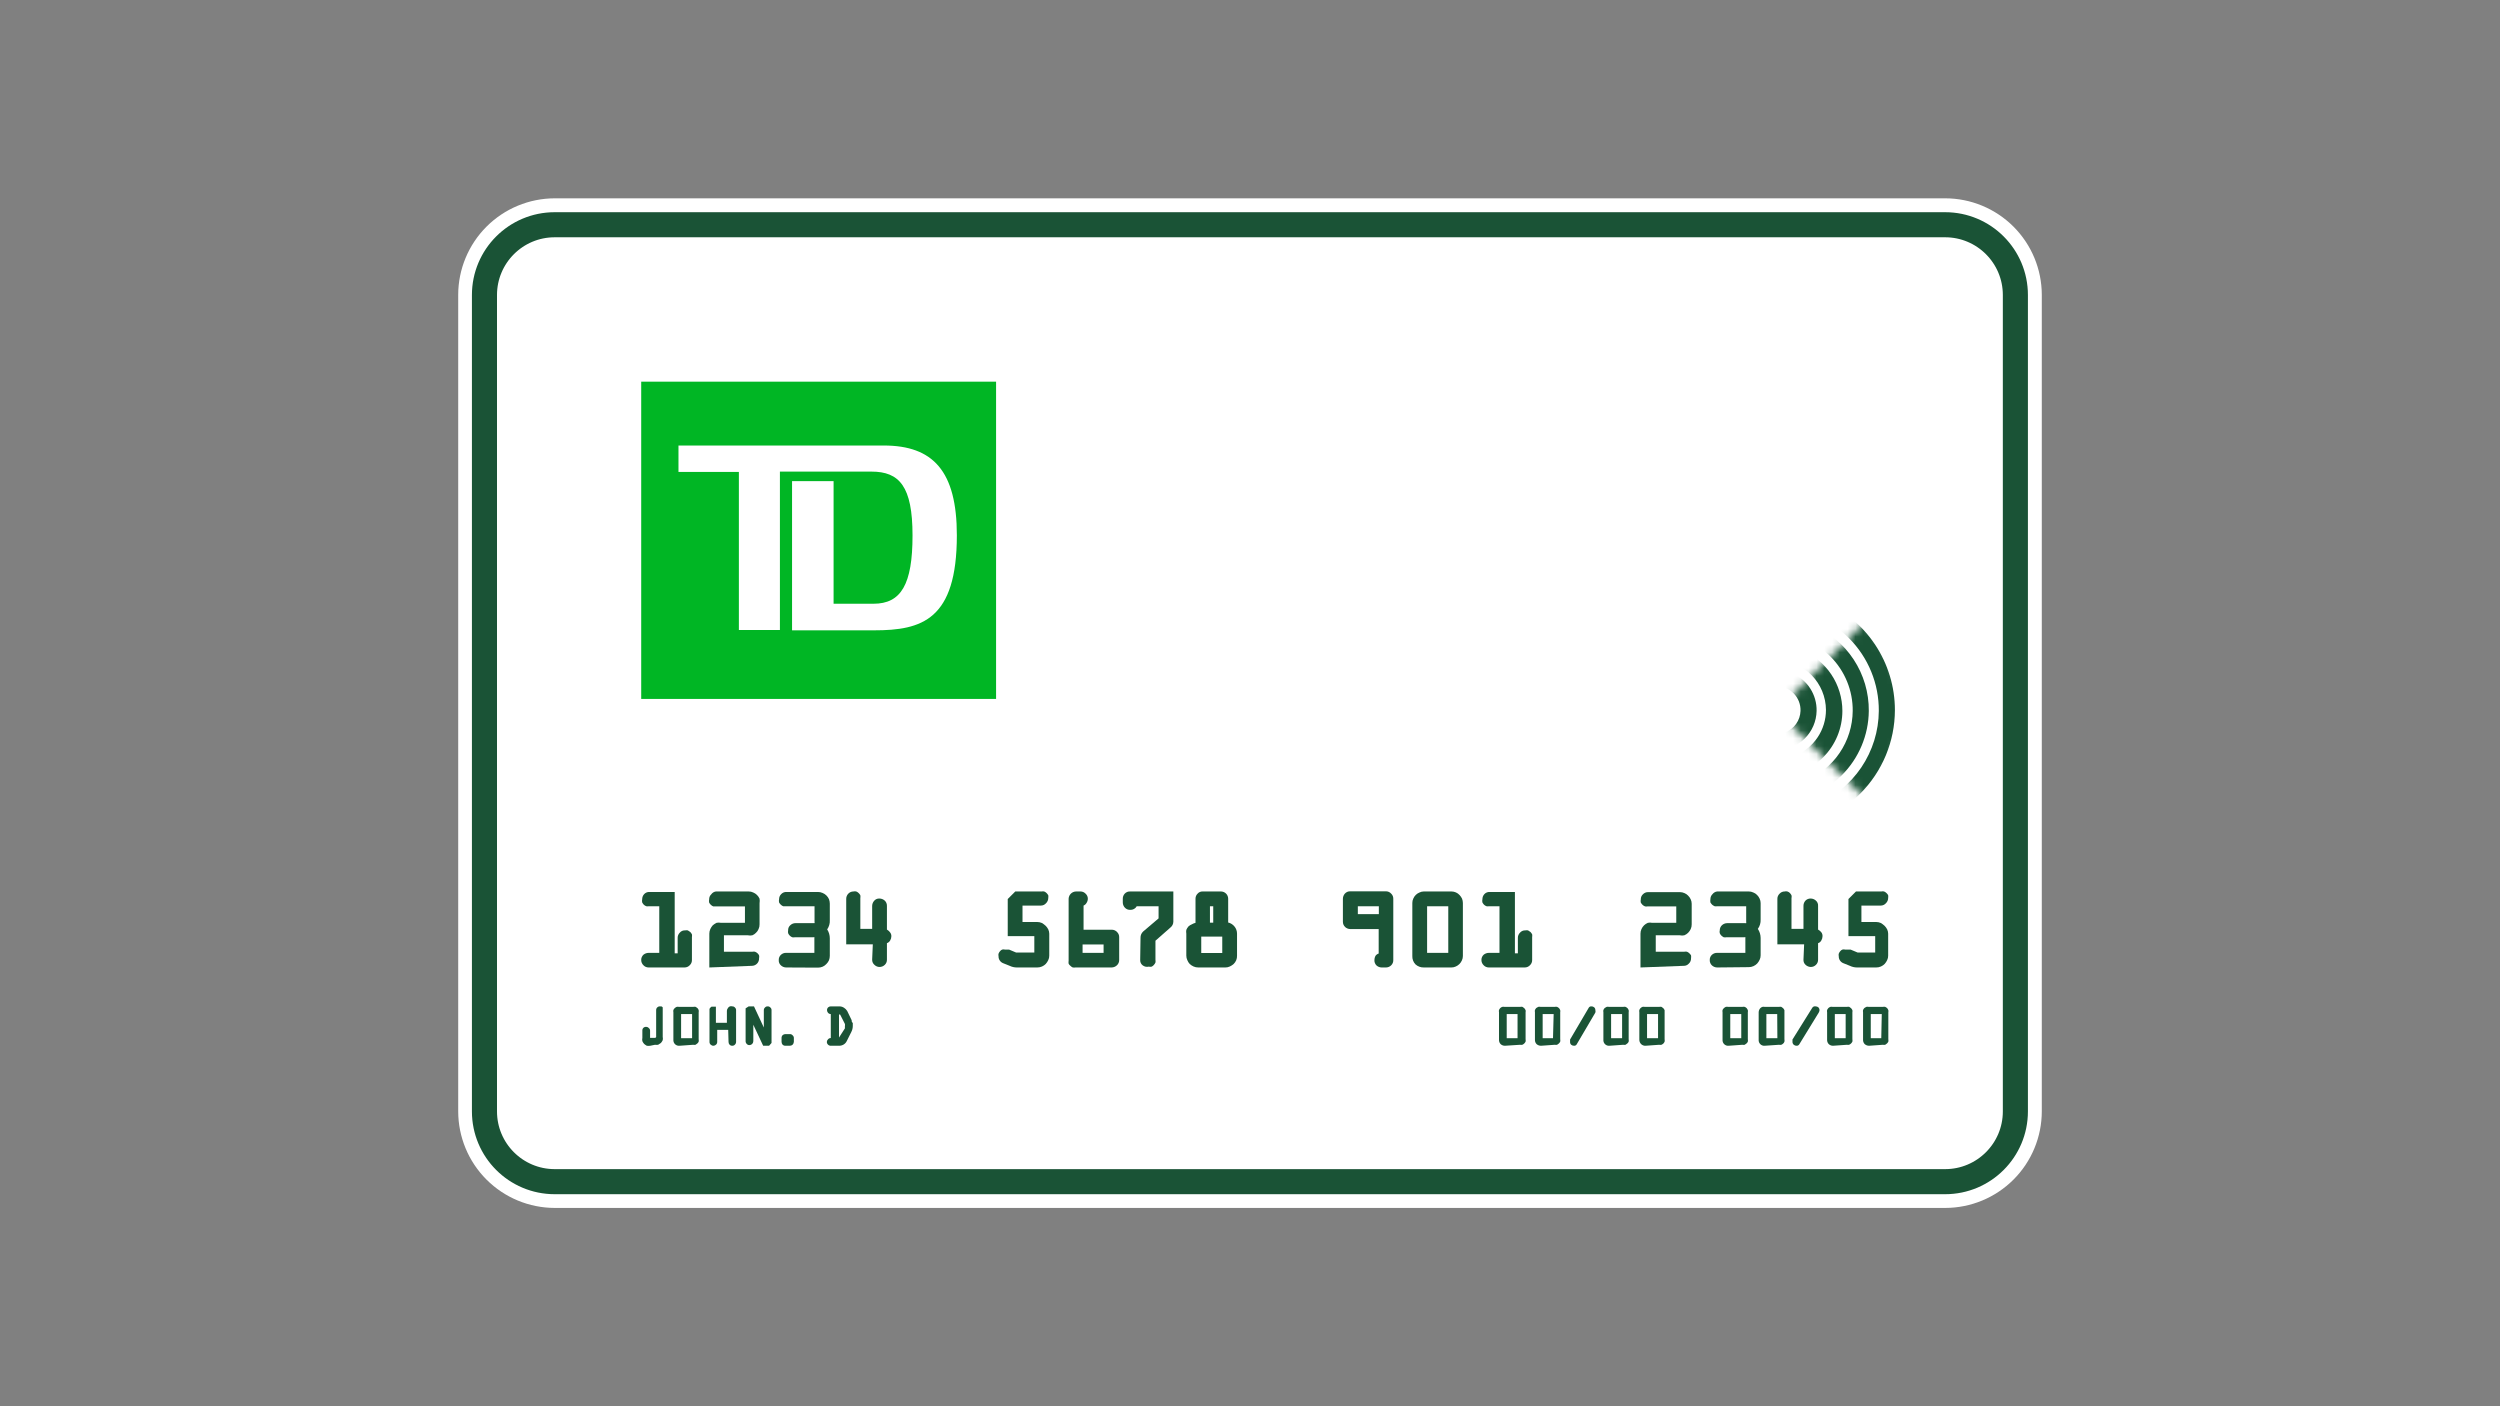 <svg width="320" height="180" viewBox="0 0 320 180" fill="none" xmlns="http://www.w3.org/2000/svg">
<rect x="0" y="0" width="320" height="180" fill="#808080" stroke="none"/>
<g clip-path="url(#clip0_1709_16940)">
<path d="M261.35 37.739V142.24C261.35 145.519 260.049 148.663 257.733 150.983C255.417 153.303 252.275 154.609 248.997 154.615H71.003C67.725 154.609 64.583 153.303 62.267 150.983C59.95 148.663 58.65 145.519 58.65 142.24V37.739C58.655 34.464 59.959 31.325 62.274 29.009C64.59 26.694 67.729 25.391 71.003 25.385H248.997C252.271 25.391 255.41 26.694 257.726 29.009C260.041 31.325 261.345 34.464 261.35 37.739Z" fill="white"/>
<path d="M82.075 48.853V89.464H127.498V48.853H82.075ZM111.888 80.682H101.383V61.585H106.699V77.279H111.804C115.334 77.279 116.804 74.821 116.804 68.539C116.804 62.257 115.124 60.366 111.552 60.366H99.829V80.64H94.576V60.408H86.845V57.026H113.128C119.43 57.026 122.477 60.303 122.477 68.518C122.477 79.359 117.981 80.682 111.888 80.682Z" fill="#00B624"/>
<path d="M248.976 28.767H71.003C66.037 28.767 62.011 32.793 62.011 37.76V142.261C62.011 147.228 66.037 151.253 71.003 151.253H248.976C253.942 151.253 257.968 147.228 257.968 142.261V37.76C257.968 32.793 253.942 28.767 248.976 28.767Z" stroke="#1A5336" stroke-width="3.21" stroke-miterlimit="10" stroke-linecap="square"/>
<path d="M83.021 123.836C82.894 123.837 82.769 123.811 82.653 123.76C82.538 123.71 82.434 123.635 82.349 123.542C82.26 123.454 82.19 123.349 82.143 123.234C82.096 123.118 82.073 122.994 82.075 122.87C82.073 122.743 82.098 122.617 82.149 122.501C82.2 122.385 82.275 122.282 82.37 122.197C82.555 122.05 82.784 121.969 83.021 121.966H84.386V115.999H83.042C82.938 116.019 82.831 116.019 82.727 115.999C82.611 115.957 82.504 115.893 82.412 115.81C82.33 115.721 82.259 115.622 82.201 115.516C82.168 115.378 82.168 115.234 82.201 115.096C82.199 114.855 82.289 114.622 82.454 114.445C82.539 114.353 82.643 114.281 82.76 114.234C82.876 114.187 83.001 114.165 83.126 114.172H86.361V122.029H86.74V120.033C86.739 119.912 86.763 119.792 86.81 119.68C86.857 119.568 86.926 119.467 87.013 119.382C87.094 119.284 87.197 119.206 87.314 119.155C87.431 119.104 87.558 119.081 87.685 119.088C87.803 119.068 87.924 119.068 88.042 119.088L88.357 119.298C88.439 119.387 88.509 119.486 88.567 119.592C88.587 119.71 88.587 119.831 88.567 119.949V122.891C88.569 123.012 88.546 123.133 88.499 123.245C88.452 123.357 88.382 123.458 88.294 123.542C88.209 123.635 88.105 123.71 87.989 123.76C87.873 123.811 87.748 123.837 87.622 123.836H83.021Z" fill="#1A5336"/>
<path d="M90.794 123.836V119.508C90.794 119.305 90.837 119.104 90.921 118.92C91.001 118.744 91.107 118.581 91.236 118.437C91.383 118.312 91.546 118.207 91.719 118.121C91.906 118.082 92.099 118.082 92.286 118.121H95.353V116.02H91.635H91.299C91.189 115.978 91.089 115.913 91.004 115.831C90.91 115.748 90.832 115.649 90.773 115.537C90.74 115.399 90.74 115.255 90.773 115.117C90.769 114.995 90.791 114.874 90.838 114.761C90.885 114.649 90.957 114.548 91.047 114.466C91.115 114.369 91.202 114.287 91.303 114.226C91.405 114.164 91.517 114.124 91.635 114.109H95.837C96.033 114.106 96.227 114.149 96.404 114.235C96.584 114.307 96.749 114.414 96.887 114.55C97.029 114.688 97.144 114.852 97.223 115.033C97.255 115.221 97.255 115.413 97.223 115.6V118.31C97.229 118.521 97.186 118.729 97.097 118.92C97.023 119.104 96.908 119.269 96.761 119.403C96.63 119.538 96.473 119.646 96.299 119.718C96.112 119.758 95.919 119.758 95.732 119.718H92.664V121.819H96.32C96.424 121.799 96.531 121.799 96.635 121.819C96.751 121.861 96.858 121.926 96.95 122.008C97.038 122.084 97.109 122.177 97.16 122.281C97.19 122.406 97.19 122.535 97.16 122.659C97.166 122.784 97.146 122.909 97.102 123.026C97.058 123.143 96.991 123.25 96.905 123.34C96.819 123.431 96.715 123.503 96.6 123.552C96.485 123.601 96.361 123.626 96.236 123.626L90.794 123.836Z" fill="#1A5336"/>
<path d="M100.627 123.836C100.386 123.834 100.155 123.744 99.975 123.584C99.875 123.5 99.795 123.394 99.744 123.273C99.693 123.152 99.671 123.021 99.681 122.891C99.675 122.765 99.697 122.64 99.744 122.524C99.791 122.408 99.863 122.304 99.954 122.218C100.044 122.133 100.15 122.068 100.265 122.024C100.381 121.981 100.504 121.961 100.627 121.966H104.24V120.096C104.255 120.055 104.255 120.011 104.24 119.97C104.221 119.961 104.199 119.956 104.177 119.956C104.156 119.956 104.134 119.961 104.114 119.97H101.761C101.643 119.992 101.522 119.992 101.404 119.97C101.286 119.922 101.179 119.85 101.089 119.76C100.999 119.67 100.927 119.563 100.879 119.445C100.857 119.327 100.857 119.206 100.879 119.088C100.872 118.961 100.895 118.834 100.946 118.717C100.998 118.6 101.075 118.497 101.173 118.416C101.35 118.251 101.583 118.161 101.824 118.163H104.135H104.261C104.279 118.116 104.279 118.064 104.261 118.016V115.999H100.585H100.249C100.139 115.957 100.039 115.892 99.954 115.81C99.86 115.727 99.782 115.628 99.723 115.516C99.689 115.378 99.689 115.234 99.723 115.096C99.722 114.974 99.745 114.854 99.792 114.742C99.839 114.63 99.909 114.529 99.996 114.445C100.082 114.353 100.186 114.281 100.302 114.234C100.419 114.187 100.544 114.165 100.669 114.172H104.703C104.906 114.171 105.106 114.214 105.291 114.298C105.471 114.37 105.635 114.477 105.774 114.613C105.916 114.751 106.03 114.915 106.11 115.096C106.177 115.278 106.213 115.47 106.215 115.663V117.764C106.242 118.19 106.123 118.612 105.879 118.962C106.101 119.306 106.218 119.708 106.215 120.117V122.344C106.215 122.538 106.179 122.73 106.11 122.912C106.03 123.093 105.916 123.257 105.774 123.395C105.644 123.536 105.487 123.651 105.312 123.731C105.12 123.815 104.912 123.858 104.703 123.857L100.627 123.836Z" fill="#1A5336"/>
<path d="M111.72 120.874H108.316V115.054C108.314 114.813 108.404 114.58 108.569 114.403C108.654 114.309 108.758 114.235 108.874 114.184C108.989 114.134 109.114 114.108 109.241 114.108C109.358 114.079 109.481 114.079 109.598 114.108C109.708 114.151 109.808 114.216 109.892 114.298C109.987 114.381 110.065 114.48 110.123 114.592C110.143 114.717 110.143 114.845 110.123 114.97V118.899H111.636V115.957C111.64 115.717 111.729 115.486 111.888 115.306C111.97 115.208 112.073 115.131 112.189 115.079C112.306 115.028 112.433 115.005 112.56 115.012C112.807 115.012 113.046 115.102 113.233 115.264C113.33 115.351 113.407 115.458 113.457 115.578C113.508 115.698 113.532 115.827 113.527 115.957V118.983C113.683 119.073 113.819 119.195 113.926 119.34C114.041 119.482 114.101 119.661 114.094 119.844C114.092 120.029 114.041 120.21 113.947 120.369C113.855 120.536 113.706 120.663 113.527 120.726V122.827C113.532 122.952 113.51 123.077 113.463 123.193C113.415 123.309 113.344 123.413 113.254 123.5C113.074 123.675 112.832 123.773 112.581 123.773C112.347 123.772 112.122 123.682 111.951 123.521C111.848 123.438 111.765 123.332 111.71 123.212C111.656 123.091 111.63 122.96 111.636 122.827L111.72 120.874Z" fill="#1A5336"/>
<path d="M130.145 123.836C129.832 123.834 129.524 123.762 129.242 123.626L128.402 123.29C128.221 123.22 128.068 123.095 127.962 122.933C127.857 122.771 127.804 122.58 127.813 122.386C127.785 122.283 127.785 122.174 127.813 122.071C127.856 121.955 127.92 121.848 128.002 121.756C128.074 121.664 128.168 121.591 128.275 121.546C128.392 121.513 128.516 121.513 128.633 121.546H128.885H129.158L130.061 121.924H132.393V119.823H128.99V115.075L129.956 114.109H133.339C133.443 114.086 133.55 114.086 133.654 114.109C133.764 114.151 133.864 114.216 133.948 114.298C134.036 114.386 134.114 114.485 134.179 114.592C134.196 114.71 134.196 114.831 134.179 114.949C134.177 115.075 134.15 115.199 134.1 115.315C134.049 115.43 133.976 115.535 133.885 115.621C133.801 115.716 133.697 115.791 133.581 115.842C133.465 115.892 133.339 115.918 133.213 115.915H130.881V118.016H132.772C132.974 118.016 133.175 118.059 133.36 118.142C133.534 118.242 133.696 118.362 133.843 118.5C133.978 118.636 134.091 118.791 134.179 118.962C134.258 119.133 134.301 119.319 134.305 119.508V122.323C134.308 122.52 134.265 122.714 134.179 122.891C134.099 123.067 133.993 123.23 133.864 123.374C133.726 123.516 133.562 123.63 133.381 123.71C133.189 123.794 132.981 123.837 132.772 123.836H130.145Z" fill="#1A5336"/>
<path d="M137.667 123.836C137.548 123.855 137.428 123.855 137.309 123.836C137.199 123.785 137.099 123.714 137.015 123.626C136.917 123.555 136.838 123.461 136.784 123.353C136.763 123.228 136.763 123.1 136.784 122.975V115.033C136.795 114.784 136.902 114.549 137.082 114.377C137.262 114.204 137.501 114.108 137.751 114.108H138.318C138.441 114.111 138.562 114.138 138.674 114.188C138.786 114.239 138.886 114.312 138.969 114.403C139.056 114.483 139.124 114.581 139.171 114.689C139.218 114.798 139.243 114.915 139.242 115.033C139.241 115.228 139.183 115.418 139.074 115.579C138.989 115.73 138.856 115.849 138.696 115.915V119.004H142.31C142.436 119.003 142.561 119.029 142.677 119.079C142.793 119.13 142.897 119.204 142.982 119.298C143.07 119.382 143.14 119.483 143.187 119.595C143.234 119.707 143.257 119.828 143.255 119.949V122.89C143.256 123.017 143.23 123.142 143.179 123.258C143.129 123.374 143.054 123.478 142.961 123.563C142.779 123.734 142.539 123.831 142.289 123.836H137.667ZM141.259 120.895H138.57V121.966H141.259V120.895Z" fill="#1A5336"/>
<path d="M145.987 120.033C145.983 119.884 146.011 119.735 146.068 119.598C146.126 119.46 146.213 119.336 146.323 119.235L148.298 117.554V115.999H145.503C145.421 116.148 145.298 116.27 145.15 116.351C145.001 116.433 144.832 116.471 144.663 116.462C144.538 116.466 144.413 116.444 144.297 116.397C144.181 116.35 144.077 116.279 143.991 116.189C143.816 116.008 143.718 115.767 143.717 115.516V115.054C143.71 114.805 143.8 114.564 143.97 114.382C144.058 114.288 144.166 114.216 144.286 114.168C144.406 114.121 144.534 114.101 144.663 114.109H150.188V117.974C150.186 118.116 150.153 118.255 150.091 118.382C150.03 118.509 149.941 118.621 149.831 118.71L147.898 120.411V122.87C147.918 122.981 147.918 123.095 147.898 123.206C147.846 123.321 147.775 123.428 147.688 123.521C147.612 123.609 147.519 123.68 147.415 123.731C147.291 123.759 147.162 123.759 147.037 123.731C146.903 123.763 146.764 123.764 146.629 123.735C146.495 123.706 146.369 123.647 146.26 123.563C146.157 123.485 146.074 123.383 146.019 123.266C145.964 123.148 145.939 123.02 145.944 122.891L145.987 120.033Z" fill="#1A5336"/>
<path d="M153.382 123.836C153.172 123.839 152.964 123.796 152.773 123.71C152.596 123.63 152.434 123.524 152.289 123.395C152.153 123.248 152.046 123.077 151.974 122.89C151.891 122.713 151.848 122.519 151.848 122.323V119.508C151.82 119.348 151.82 119.185 151.848 119.025C151.912 118.873 151.997 118.732 152.1 118.605C152.233 118.476 152.39 118.376 152.562 118.31C152.707 118.226 152.862 118.162 153.025 118.121V115.033C153.023 114.911 153.046 114.791 153.093 114.679C153.14 114.567 153.21 114.466 153.298 114.382C153.376 114.292 153.473 114.221 153.582 114.174C153.691 114.127 153.809 114.104 153.928 114.108H156.281C156.526 114.108 156.761 114.206 156.935 114.379C157.108 114.553 157.206 114.788 157.206 115.033V118.079C157.53 118.156 157.819 118.342 158.025 118.605C158.231 118.86 158.342 119.18 158.34 119.508V122.323C158.348 122.523 158.313 122.722 158.237 122.907C158.161 123.092 158.045 123.259 157.899 123.395C157.755 123.524 157.592 123.63 157.416 123.71C157.239 123.795 157.045 123.839 156.848 123.836H153.382ZM156.449 119.886H153.76V121.987H156.449V119.886ZM155.294 115.999H154.873V118.1H155.294V115.999Z" fill="#1A5336"/>
<path d="M176.829 123.836C176.596 123.827 176.373 123.738 176.198 123.584C176.105 123.495 176.032 123.387 175.985 123.268C175.938 123.148 175.917 123.019 175.925 122.891C175.924 122.708 175.968 122.528 176.051 122.365C176.152 122.216 176.3 122.105 176.471 122.05V118.92H172.837C172.596 118.918 172.365 118.828 172.186 118.668C172.092 118.582 172.018 118.479 171.967 118.363C171.916 118.247 171.891 118.122 171.891 117.995V115.033C171.895 114.793 171.985 114.562 172.143 114.382C172.23 114.285 172.337 114.208 172.457 114.157C172.577 114.106 172.707 114.082 172.837 114.088H177.396C177.522 114.087 177.647 114.113 177.763 114.163C177.879 114.214 177.983 114.288 178.068 114.382C178.156 114.466 178.226 114.567 178.273 114.679C178.32 114.791 178.343 114.912 178.341 115.033V122.891C178.345 123.01 178.324 123.13 178.281 123.242C178.237 123.353 178.172 123.456 178.089 123.542C178 123.636 177.892 123.71 177.773 123.761C177.654 123.812 177.525 123.837 177.396 123.836H176.829ZM176.492 115.999H173.803V117.008H176.492V115.999Z" fill="#1A5336"/>
<path d="M182.249 123.836C181.854 123.846 181.47 123.703 181.178 123.437C181.042 123.295 180.936 123.126 180.868 122.942C180.799 122.758 180.769 122.562 180.778 122.365V115.579C180.776 115.383 180.819 115.189 180.904 115.012C180.98 114.836 181.089 114.677 181.226 114.543C181.363 114.41 181.525 114.305 181.703 114.235C181.873 114.151 182.06 114.107 182.249 114.108H185.8C185.994 114.11 186.186 114.152 186.363 114.232C186.54 114.311 186.699 114.427 186.829 114.571C186.957 114.707 187.064 114.863 187.144 115.033C187.209 115.208 187.245 115.392 187.249 115.579V122.365C187.25 122.561 187.207 122.755 187.123 122.932C186.971 123.28 186.693 123.557 186.346 123.71C186.169 123.795 185.975 123.839 185.779 123.836H182.249ZM185.379 115.999H182.669V121.966H185.379V115.999Z" fill="#1A5336"/>
<path d="M190.569 123.836C190.442 123.837 190.317 123.811 190.202 123.76C190.086 123.71 189.982 123.635 189.897 123.542C189.808 123.454 189.738 123.349 189.691 123.234C189.644 123.118 189.621 122.994 189.623 122.87C189.621 122.743 189.647 122.617 189.697 122.501C189.748 122.385 189.823 122.282 189.918 122.197C190.103 122.05 190.332 121.969 190.569 121.966H191.934V115.999H190.59C190.486 116.019 190.379 116.019 190.275 115.999C190.159 115.957 190.052 115.893 189.96 115.81C189.878 115.721 189.807 115.622 189.749 115.516C189.716 115.378 189.716 115.234 189.749 115.096C189.747 114.855 189.838 114.622 190.002 114.445C190.087 114.353 190.191 114.281 190.308 114.234C190.424 114.187 190.549 114.165 190.674 114.172H193.909V122.029H194.288V120.033C194.287 119.912 194.311 119.792 194.358 119.68C194.405 119.568 194.474 119.467 194.561 119.382C194.643 119.285 194.747 119.209 194.863 119.158C194.979 119.107 195.106 119.083 195.233 119.088C195.351 119.068 195.472 119.068 195.59 119.088L195.905 119.298C195.987 119.387 196.058 119.486 196.115 119.592C196.135 119.71 196.135 119.831 196.115 119.949V122.891C196.117 123.012 196.094 123.133 196.047 123.245C196 123.357 195.93 123.458 195.842 123.542C195.757 123.635 195.653 123.71 195.537 123.76C195.422 123.811 195.296 123.837 195.17 123.836H190.569Z" fill="#1A5336"/>
<path d="M209.982 123.836V119.508C209.981 119.305 210.024 119.104 210.108 118.92C210.188 118.738 210.302 118.574 210.444 118.436C210.585 118.303 210.748 118.196 210.927 118.121C211.107 118.08 211.294 118.08 211.473 118.121H214.562V116.02H210.885C210.781 116.04 210.674 116.04 210.57 116.02C210.454 115.978 210.347 115.914 210.255 115.831C210.167 115.743 210.089 115.644 210.024 115.537C209.99 115.399 209.99 115.255 210.024 115.117C210.019 114.995 210.041 114.874 210.089 114.761C210.136 114.649 210.207 114.548 210.297 114.466C210.383 114.375 210.488 114.304 210.604 114.257C210.72 114.21 210.844 114.188 210.969 114.192H215.024C215.227 114.192 215.428 114.235 215.612 114.319C215.786 114.391 215.943 114.498 216.074 114.634C216.217 114.772 216.331 114.936 216.411 115.117C216.494 115.294 216.537 115.488 216.537 115.684V118.31C216.542 118.52 216.499 118.729 216.411 118.92C216.328 119.099 216.214 119.263 216.074 119.403C215.936 119.539 215.772 119.646 215.591 119.718C215.404 119.76 215.211 119.76 215.024 119.718H211.936V121.819H215.591C215.702 121.797 215.816 121.797 215.927 121.819C216.037 121.862 216.137 121.926 216.222 122.008C216.31 122.089 216.387 122.181 216.453 122.281C216.472 122.406 216.472 122.534 216.453 122.659C216.458 122.789 216.434 122.919 216.383 123.039C216.332 123.159 216.256 123.266 216.159 123.353C216.076 123.443 215.975 123.514 215.863 123.561C215.75 123.608 215.629 123.63 215.507 123.626L209.982 123.836Z" fill="#1A5336"/>
<path d="M219.793 123.836C219.553 123.832 219.322 123.743 219.142 123.584C219.045 123.497 218.968 123.39 218.917 123.27C218.866 123.15 218.843 123.021 218.848 122.89C218.842 122.765 218.863 122.64 218.91 122.524C218.957 122.408 219.029 122.304 219.121 122.218C219.303 122.049 219.545 121.958 219.793 121.966H223.407V120.096C223.421 120.055 223.421 120.011 223.407 119.97C223.387 119.961 223.366 119.956 223.344 119.956C223.322 119.956 223.3 119.961 223.281 119.97H220.991C220.872 119.99 220.752 119.99 220.634 119.97C220.527 119.912 220.429 119.842 220.339 119.76C220.246 119.672 220.174 119.565 220.129 119.445C220.098 119.328 220.098 119.205 220.129 119.088C220.127 118.961 220.152 118.836 220.203 118.72C220.254 118.604 220.329 118.5 220.423 118.415C220.603 118.255 220.834 118.165 221.075 118.163H223.386C223.427 118.178 223.471 118.178 223.512 118.163C223.528 118.116 223.528 118.064 223.512 118.016V115.999H219.793C219.689 116.019 219.582 116.019 219.478 115.999C219.364 115.952 219.258 115.888 219.163 115.81C219.075 115.722 218.997 115.623 218.932 115.516C218.908 115.377 218.908 115.235 218.932 115.096C218.93 114.974 218.953 114.854 219 114.742C219.047 114.63 219.117 114.529 219.205 114.445C219.276 114.353 219.364 114.276 219.465 114.218C219.566 114.16 219.678 114.123 219.793 114.108H223.848C224.044 114.108 224.238 114.151 224.415 114.235C224.598 114.301 224.763 114.409 224.898 114.55C225.041 114.688 225.155 114.852 225.235 115.033C225.318 115.21 225.361 115.404 225.361 115.6V117.701C225.381 118.129 225.255 118.551 225.004 118.899C225.233 119.24 225.357 119.642 225.361 120.054V122.281C225.363 122.478 225.32 122.672 225.235 122.848C225.155 123.025 225.048 123.187 224.919 123.332C224.782 123.474 224.618 123.588 224.436 123.668C224.252 123.752 224.051 123.795 223.848 123.794L219.793 123.836Z" fill="#1A5336"/>
<path d="M230.928 120.874H227.504V115.054C227.502 114.932 227.525 114.812 227.572 114.7C227.619 114.588 227.689 114.487 227.777 114.403C227.858 114.31 227.958 114.236 228.071 114.185C228.183 114.134 228.305 114.108 228.428 114.109C228.545 114.077 228.668 114.077 228.785 114.109C228.904 114.146 229.012 114.211 229.1 114.298C229.182 114.387 229.253 114.486 229.311 114.592C229.34 114.716 229.34 114.846 229.311 114.97V118.899H230.844V115.957C230.84 115.72 230.922 115.488 231.075 115.306C231.162 115.209 231.269 115.132 231.389 115.081C231.509 115.03 231.639 115.007 231.769 115.012C232.009 115.014 232.241 115.103 232.42 115.264C232.521 115.348 232.6 115.454 232.651 115.575C232.703 115.696 232.724 115.827 232.714 115.957V118.983C232.876 119.073 233.019 119.194 233.134 119.34C233.242 119.485 233.294 119.664 233.281 119.844C233.279 120.029 233.229 120.21 233.134 120.369C233.091 120.454 233.032 120.529 232.96 120.59C232.888 120.651 232.804 120.698 232.714 120.727V122.828C232.719 122.953 232.697 123.077 232.65 123.193C232.603 123.309 232.532 123.414 232.441 123.5C232.353 123.588 232.248 123.658 232.133 123.705C232.017 123.752 231.893 123.775 231.769 123.773C231.536 123.764 231.313 123.675 231.138 123.521C231.038 123.437 230.958 123.331 230.907 123.21C230.856 123.089 230.834 122.958 230.844 122.828L230.928 120.874Z" fill="#1A5336"/>
<path d="M237.693 123.836C237.38 123.834 237.072 123.762 236.79 123.626L235.95 123.29C235.769 123.22 235.616 123.095 235.51 122.933C235.405 122.77 235.353 122.579 235.361 122.386C235.333 122.283 235.333 122.174 235.361 122.071C235.404 121.955 235.468 121.848 235.55 121.756C235.622 121.663 235.716 121.591 235.824 121.546C235.94 121.513 236.064 121.513 236.181 121.546H236.601H236.874L237.777 121.924H240.025V119.823H236.601V115.075L237.567 114.108H240.803C240.92 114.079 241.043 114.079 241.16 114.108C241.27 114.151 241.37 114.216 241.454 114.298C241.548 114.381 241.627 114.48 241.685 114.592C241.702 114.71 241.702 114.83 241.685 114.949C241.683 115.075 241.657 115.199 241.606 115.315C241.556 115.43 241.482 115.534 241.391 115.621C241.307 115.716 241.203 115.791 241.087 115.841C240.971 115.892 240.845 115.917 240.719 115.915H238.261V118.016H240.152C240.354 118.015 240.555 118.058 240.74 118.142C240.914 118.242 241.076 118.362 241.223 118.499C241.358 118.635 241.471 118.791 241.559 118.962C241.639 119.133 241.681 119.319 241.685 119.508V122.323C241.688 122.52 241.645 122.714 241.559 122.89C241.479 123.067 241.373 123.229 241.244 123.374C241.106 123.516 240.942 123.63 240.761 123.71C240.569 123.796 240.361 123.839 240.152 123.836H237.693Z" fill="#1A5336"/>
<path d="M83.231 133.857C83.085 133.879 82.936 133.879 82.79 133.857C82.67 133.793 82.557 133.715 82.454 133.626C82.357 133.521 82.279 133.4 82.222 133.269C82.191 133.131 82.191 132.987 82.222 132.849V131.925C82.216 131.86 82.224 131.794 82.246 131.732C82.268 131.671 82.303 131.615 82.349 131.568C82.396 131.522 82.452 131.487 82.513 131.465C82.575 131.443 82.641 131.435 82.706 131.441C82.769 131.439 82.832 131.451 82.891 131.476C82.949 131.502 83.001 131.54 83.042 131.588C83.095 131.626 83.138 131.677 83.168 131.736C83.197 131.794 83.212 131.859 83.21 131.925V132.849H83.882L83.987 132.744V129.298C83.984 129.232 83.996 129.165 84.022 129.104C84.047 129.042 84.085 128.987 84.134 128.941C84.178 128.898 84.231 128.864 84.289 128.842C84.347 128.821 84.409 128.811 84.47 128.815H84.659C84.724 128.845 84.781 128.888 84.828 128.941C84.837 128.99 84.837 129.04 84.828 129.088C84.835 129.144 84.835 129.201 84.828 129.256V132.723C84.858 132.861 84.858 133.005 84.828 133.143C84.768 133.273 84.69 133.393 84.597 133.5L84.239 133.731C84.107 133.751 83.972 133.751 83.84 133.731L83.231 133.857Z" fill="#1A5336"/>
<path d="M86.971 133.858C86.866 133.867 86.761 133.854 86.662 133.818C86.563 133.783 86.474 133.726 86.399 133.651C86.325 133.577 86.268 133.488 86.233 133.389C86.197 133.29 86.184 133.185 86.193 133.08V129.572C86.172 129.475 86.172 129.374 86.193 129.277C86.237 129.18 86.301 129.094 86.382 129.025C86.451 128.964 86.529 128.915 86.614 128.878C86.71 128.858 86.811 128.858 86.908 128.878H88.735C88.839 128.857 88.947 128.857 89.051 128.878L89.282 129.046C89.35 129.117 89.401 129.204 89.429 129.298C89.448 129.388 89.448 129.482 89.429 129.572V133.017C89.449 133.121 89.449 133.228 89.429 133.332C89.393 133.422 89.335 133.501 89.261 133.563L89.03 133.731C88.933 133.753 88.832 133.753 88.735 133.731L86.971 133.858ZM88.588 129.803H87.181V132.891H88.588V129.803Z" fill="#1A5336"/>
<path d="M93.21 131.82H91.803V133.353C91.805 133.42 91.794 133.486 91.768 133.548C91.743 133.61 91.705 133.665 91.656 133.711C91.566 133.8 91.446 133.853 91.32 133.858C91.253 133.858 91.188 133.845 91.126 133.82C91.065 133.794 91.009 133.757 90.962 133.711C90.915 133.668 90.878 133.617 90.852 133.559C90.827 133.501 90.814 133.438 90.815 133.374V129.299C90.806 129.243 90.806 129.186 90.815 129.131L90.92 128.983L91.067 128.857H91.299H91.467H91.635V129.004C91.645 129.067 91.645 129.131 91.635 129.194V130.916H93.042V129.383C93.044 129.259 93.088 129.14 93.168 129.046C93.219 128.945 93.304 128.866 93.408 128.823C93.513 128.781 93.629 128.778 93.736 128.815C93.799 128.813 93.862 128.825 93.921 128.85C93.979 128.876 94.031 128.914 94.072 128.962C94.119 129.005 94.157 129.057 94.182 129.115C94.207 129.173 94.22 129.235 94.219 129.299V133.353C94.219 133.42 94.206 133.485 94.181 133.547C94.156 133.608 94.119 133.664 94.072 133.711C94.03 133.758 93.978 133.795 93.92 133.821C93.862 133.846 93.799 133.859 93.736 133.858C93.669 133.86 93.603 133.849 93.541 133.823C93.479 133.798 93.424 133.759 93.379 133.711C93.292 133.612 93.246 133.484 93.252 133.353L93.21 131.82Z" fill="#1A5336"/>
<path d="M98.442 133.858H97.686L96.425 131.168V133.269C96.421 133.402 96.369 133.529 96.278 133.626C96.188 133.716 96.068 133.768 95.942 133.774C95.875 133.778 95.808 133.767 95.746 133.741C95.684 133.716 95.629 133.676 95.585 133.626C95.538 133.58 95.501 133.524 95.475 133.463C95.45 133.401 95.437 133.336 95.438 133.269V129.067L95.837 128.815H96.509L97.77 131.525V129.298C97.769 129.235 97.781 129.172 97.806 129.114C97.832 129.056 97.869 129.005 97.917 128.962C97.958 128.914 98.01 128.876 98.068 128.85C98.126 128.825 98.189 128.813 98.253 128.815C98.32 128.811 98.386 128.822 98.448 128.848C98.51 128.873 98.566 128.912 98.61 128.962C98.658 129.004 98.697 129.055 98.722 129.113C98.748 129.172 98.76 129.235 98.757 129.298V133.5L98.442 133.858Z" fill="#1A5336"/>
<path d="M100.522 133.857C100.455 133.858 100.39 133.845 100.329 133.819C100.267 133.794 100.212 133.757 100.165 133.71C100.083 133.609 100.038 133.483 100.039 133.353V132.87C100.034 132.8 100.045 132.73 100.07 132.665C100.096 132.599 100.135 132.54 100.186 132.492C100.279 132.412 100.398 132.367 100.522 132.366H101.11C101.174 132.363 101.237 132.375 101.295 132.401C101.353 132.426 101.405 132.464 101.446 132.513C101.5 132.555 101.543 132.61 101.572 132.672C101.602 132.734 101.616 132.801 101.614 132.87V133.353C101.607 133.485 101.555 133.611 101.467 133.71C101.37 133.801 101.243 133.854 101.11 133.857H100.522Z" fill="#1A5336"/>
<path d="M106.342 133.858C106.275 133.859 106.209 133.847 106.148 133.821C106.086 133.796 106.031 133.758 105.984 133.711C105.936 133.665 105.897 133.61 105.872 133.548C105.846 133.486 105.835 133.42 105.837 133.353C105.839 133.294 105.853 133.235 105.878 133.181C105.904 133.127 105.94 133.078 105.984 133.038C106.027 132.984 106.081 132.941 106.143 132.912C106.205 132.883 106.273 132.869 106.342 132.87V129.803C106.274 129.801 106.207 129.786 106.145 129.757C106.083 129.728 106.029 129.686 105.984 129.635C105.904 129.541 105.86 129.422 105.858 129.299C105.856 129.232 105.867 129.165 105.893 129.104C105.918 129.042 105.957 128.987 106.005 128.941C106.097 128.858 106.217 128.813 106.342 128.815H107.518C107.698 128.826 107.872 128.884 108.022 128.983C108.192 129.09 108.336 129.234 108.442 129.404L109.01 130.58C109.01 130.706 109.01 130.832 109.157 130.937C109.168 131.07 109.168 131.204 109.157 131.336C109.154 131.6 109.089 131.859 108.968 132.093L108.379 133.269C108.295 133.442 108.164 133.587 108.001 133.69C107.824 133.798 107.621 133.857 107.413 133.858H106.342ZM108.148 131.631V131.484C108.137 131.435 108.137 131.385 108.148 131.336C108.17 131.247 108.17 131.153 108.148 131.063L107.539 129.866C107.516 129.855 107.491 129.849 107.466 129.849C107.44 129.849 107.415 129.855 107.392 129.866V132.954V132.807L108.148 131.631Z" fill="#1A5336"/>
<path d="M192.628 133.857C192.426 133.859 192.231 133.784 192.082 133.647C192.009 133.572 191.954 133.483 191.917 133.386C191.881 133.288 191.866 133.184 191.872 133.08V129.571C191.85 129.475 191.85 129.374 191.872 129.277C191.915 129.186 191.972 129.101 192.04 129.025C192.113 128.96 192.199 128.91 192.292 128.878C192.382 128.859 192.475 128.859 192.565 128.878H194.582C194.679 128.856 194.779 128.856 194.876 128.878L195.107 129.046C195.175 129.122 195.232 129.207 195.275 129.298C195.295 129.388 195.295 129.482 195.275 129.571V133.017C195.295 133.121 195.295 133.228 195.275 133.332C195.231 133.417 195.175 133.495 195.107 133.563C195.035 133.636 194.949 133.693 194.855 133.731C194.765 133.751 194.672 133.751 194.582 133.731L192.628 133.857ZM194.246 129.803H192.859V132.891H194.246V129.803Z" fill="#1A5336"/>
<path d="M197.25 133.857C197.042 133.858 196.84 133.784 196.683 133.647C196.611 133.572 196.555 133.483 196.518 133.386C196.482 133.288 196.467 133.184 196.473 133.08V129.571C196.451 129.475 196.451 129.374 196.473 129.277C196.516 129.186 196.573 129.101 196.641 129.025L196.893 128.878C196.99 128.856 197.09 128.856 197.187 128.878H199.015C199.112 128.856 199.212 128.856 199.309 128.878C199.401 128.922 199.486 128.978 199.561 129.046C199.622 129.123 199.672 129.208 199.708 129.298C199.727 129.388 199.727 129.481 199.708 129.571V133.017C199.728 133.121 199.728 133.228 199.708 133.332C199.664 133.417 199.608 133.495 199.54 133.563L199.309 133.731C199.212 133.751 199.112 133.751 199.015 133.731L197.25 133.857ZM198.868 129.803H197.46V132.891H198.784L198.868 129.803Z" fill="#1A5336"/>
<path d="M203.364 128.983C203.399 128.927 203.449 128.881 203.508 128.851C203.567 128.822 203.634 128.809 203.7 128.815C203.831 128.809 203.959 128.854 204.057 128.941C204.104 128.983 204.142 129.035 204.167 129.093C204.193 129.151 204.205 129.214 204.204 129.277C204.238 129.387 204.238 129.504 204.204 129.613L201.809 133.689C201.774 133.746 201.724 133.791 201.665 133.821C201.606 133.851 201.539 133.863 201.473 133.857C201.343 133.858 201.217 133.813 201.116 133.731C201.069 133.689 201.031 133.637 201.006 133.579C200.98 133.521 200.968 133.459 200.969 133.395C200.958 133.34 200.958 133.283 200.969 133.227C200.957 133.172 200.957 133.115 200.969 133.059L203.364 128.983Z" fill="#1A5336"/>
<path d="M206.011 133.857C205.906 133.867 205.801 133.854 205.702 133.818C205.604 133.782 205.514 133.725 205.44 133.651C205.366 133.577 205.309 133.487 205.273 133.389C205.237 133.29 205.224 133.185 205.234 133.08V129.571C205.212 129.475 205.212 129.374 205.234 129.277C205.277 129.186 205.334 129.101 205.402 129.025L205.654 128.878C205.751 128.856 205.851 128.856 205.948 128.878H207.776C207.873 128.856 207.973 128.856 208.07 128.878C208.162 128.922 208.247 128.978 208.322 129.046C208.383 129.123 208.433 129.208 208.469 129.298C208.488 129.388 208.488 129.481 208.469 129.571V133.017C208.489 133.121 208.489 133.228 208.469 133.332C208.433 133.422 208.375 133.501 208.301 133.563L208.07 133.731C207.973 133.751 207.873 133.751 207.776 133.731L206.011 133.857ZM207.629 129.803H206.221V132.891H207.629V129.803Z" fill="#1A5336"/>
<path d="M210.612 133.858C210.512 133.861 210.411 133.844 210.318 133.807C210.224 133.771 210.138 133.717 210.066 133.647C209.991 133.573 209.932 133.485 209.892 133.388C209.852 133.29 209.833 133.185 209.835 133.08V129.572C209.814 129.475 209.814 129.374 209.835 129.277C209.871 129.182 209.928 129.095 210.003 129.025C210.071 128.964 210.149 128.915 210.234 128.878C210.331 128.858 210.431 128.858 210.528 128.878H212.377C212.474 128.858 212.574 128.858 212.671 128.878L212.902 129.046C212.97 129.122 213.027 129.207 213.07 129.298C213.08 129.389 213.08 129.481 213.07 129.572V133.017C213.09 133.121 213.09 133.228 213.07 133.332C213.034 133.417 212.984 133.495 212.923 133.563C212.848 133.631 212.763 133.688 212.671 133.731C212.574 133.753 212.474 133.753 212.377 133.731L210.612 133.858ZM212.23 129.803H210.822V132.891H212.23V129.803Z" fill="#1A5336"/>
<path d="M221.264 133.857C221.159 133.867 221.054 133.854 220.955 133.818C220.857 133.782 220.767 133.725 220.693 133.651C220.618 133.577 220.561 133.487 220.526 133.389C220.49 133.29 220.477 133.185 220.486 133.08V129.571C220.465 129.475 220.465 129.374 220.486 129.277C220.53 129.18 220.595 129.094 220.676 129.025C220.744 128.964 220.822 128.915 220.907 128.878C221.004 128.858 221.104 128.858 221.201 128.878H223.029C223.125 128.856 223.226 128.856 223.323 128.878C223.417 128.917 223.503 128.974 223.575 129.046C223.636 129.123 223.686 129.208 223.722 129.298C223.741 129.388 223.741 129.481 223.722 129.571V133.017C223.742 133.121 223.742 133.228 223.722 133.332C223.686 133.422 223.628 133.501 223.554 133.563L223.323 133.731C223.226 133.753 223.125 133.753 223.029 133.731L221.264 133.857ZM222.882 129.803H221.474V132.891H222.882V129.803Z" fill="#1A5336"/>
<path d="M225.865 133.857C225.762 133.864 225.659 133.848 225.563 133.811C225.467 133.774 225.38 133.717 225.308 133.643C225.236 133.569 225.181 133.48 225.147 133.383C225.112 133.286 225.099 133.183 225.109 133.08V129.572C225.113 129.367 225.195 129.171 225.34 129.025C225.413 128.96 225.499 128.91 225.592 128.878C225.682 128.857 225.775 128.857 225.865 128.878H227.714C227.811 128.858 227.911 128.858 228.008 128.878L228.239 129.046C228.307 129.122 228.364 129.207 228.407 129.298C228.417 129.389 228.417 129.481 228.407 129.572V133.017C228.427 133.121 228.427 133.228 228.407 133.332C228.379 133.421 228.328 133.5 228.26 133.563C228.188 133.636 228.102 133.693 228.008 133.731C227.911 133.753 227.811 133.753 227.714 133.731L225.865 133.857ZM227.483 129.803H226.096V132.891H227.504L227.483 129.803Z" fill="#1A5336"/>
<path d="M231.979 128.983C232.024 128.916 232.088 128.864 232.163 128.834C232.238 128.804 232.32 128.797 232.399 128.815C232.529 128.815 232.655 128.86 232.756 128.941C232.843 129.033 232.894 129.152 232.903 129.277C232.894 129.396 232.859 129.511 232.798 129.614L230.298 133.689C230.262 133.744 230.211 133.789 230.152 133.818C230.093 133.848 230.028 133.861 229.962 133.858C229.831 133.861 229.704 133.816 229.605 133.731C229.556 133.69 229.516 133.638 229.487 133.58C229.458 133.523 229.441 133.46 229.437 133.395C229.437 133.395 229.437 133.29 229.437 133.227C229.433 133.171 229.433 133.115 229.437 133.059L231.979 128.983Z" fill="#1A5336"/>
<path d="M234.626 133.857C234.424 133.859 234.229 133.784 234.08 133.647C234.007 133.572 233.952 133.483 233.915 133.386C233.879 133.288 233.864 133.184 233.87 133.08V129.571C233.848 129.475 233.848 129.374 233.87 129.277C233.913 129.186 233.97 129.101 234.038 129.025C234.111 128.96 234.197 128.91 234.29 128.878C234.38 128.859 234.473 128.859 234.563 128.878H236.412C236.509 128.856 236.609 128.856 236.706 128.878L236.937 129.046C237.005 129.122 237.062 129.207 237.105 129.298C237.124 129.388 237.124 129.481 237.105 129.571V133.017C237.125 133.121 237.125 133.228 237.105 133.332C237.061 133.417 237.005 133.495 236.937 133.563C236.865 133.636 236.779 133.693 236.685 133.731C236.595 133.751 236.502 133.751 236.412 133.731L234.626 133.857ZM236.244 129.803H234.857V132.891H236.244V129.803Z" fill="#1A5336"/>
<path d="M239.248 133.857C239.04 133.858 238.838 133.784 238.681 133.647C238.609 133.572 238.553 133.483 238.517 133.386C238.48 133.288 238.465 133.184 238.471 133.08V129.571C238.449 129.475 238.449 129.374 238.471 129.277C238.514 129.186 238.571 129.101 238.639 129.025L238.891 128.878C238.988 128.856 239.088 128.856 239.185 128.878H241.013C241.11 128.856 241.21 128.856 241.307 128.878C241.399 128.922 241.484 128.978 241.559 129.046C241.62 129.123 241.67 129.208 241.706 129.298C241.725 129.388 241.725 129.481 241.706 129.571V133.017C241.726 133.121 241.726 133.228 241.706 133.332C241.662 133.417 241.606 133.495 241.538 133.563L241.307 133.731C241.21 133.751 241.11 133.751 241.013 133.731L239.248 133.857ZM240.866 129.803H239.458V132.891H240.803L240.866 129.803Z" fill="#1A5336"/>
<mask id="mask0_1709_16940" style="mask-type:luminance" maskUnits="userSpaceOnUse" x="227" y="79" width="17" height="24">
<path d="M238.849 102.322C241.877 99.289 243.577 95.179 243.577 90.893C243.577 86.607 241.877 82.497 238.849 79.464L227.42 90.998L238.849 102.322Z" fill="white"/>
</mask>
<g mask="url(#mask0_1709_16940)">
<path d="M227.42 106.02C224.428 106.02 221.503 105.133 219.016 103.471C216.528 101.808 214.589 99.446 213.444 96.682C212.299 93.918 212 90.876 212.583 87.942C213.167 85.007 214.608 82.312 216.723 80.197C218.839 78.081 221.534 76.64 224.469 76.057C227.403 75.473 230.444 75.773 233.208 76.918C235.973 78.062 238.335 80.001 239.997 82.489C241.659 84.977 242.547 87.901 242.547 90.893C242.541 94.903 240.945 98.748 238.11 101.583C235.274 104.419 231.43 106.014 227.42 106.02ZM227.42 77.846C224.839 77.846 222.315 78.61 220.168 80.043C218.021 81.475 216.346 83.511 215.355 85.894C214.363 88.277 214.1 90.9 214.597 93.433C215.094 95.965 216.331 98.294 218.15 100.125C219.969 101.956 222.29 103.207 224.819 103.721C227.348 104.234 229.973 103.987 232.363 103.011C234.752 102.035 236.799 100.373 238.245 98.235C239.69 96.097 240.471 93.579 240.488 90.998C240.499 89.275 240.169 87.567 239.517 85.971C238.865 84.376 237.904 82.926 236.69 81.703C235.475 80.481 234.031 79.511 232.44 78.849C230.849 78.187 229.143 77.846 227.42 77.846Z" fill="#1A5336"/>
<path d="M227.42 102.679C225.084 102.679 222.801 101.985 220.861 100.685C218.92 99.386 217.41 97.538 216.521 95.379C215.632 93.219 215.405 90.844 215.868 88.555C216.331 86.265 217.464 84.165 219.123 82.521C220.782 80.877 222.892 79.763 225.185 79.32C227.479 78.877 229.852 79.126 232.003 80.034C234.155 80.942 235.989 82.469 237.271 84.421C238.553 86.373 239.227 88.662 239.206 90.998C239.178 94.106 237.924 97.077 235.717 99.264C233.51 101.452 230.528 102.679 227.42 102.679ZM227.42 81.186C225.499 81.186 223.622 81.755 222.024 82.82C220.426 83.885 219.18 85.4 218.441 87.172C217.702 88.945 217.505 90.896 217.873 92.781C218.242 94.665 219.16 96.399 220.512 97.763C221.864 99.126 223.59 100.059 225.471 100.444C227.352 100.829 229.306 100.648 231.084 99.925C232.863 99.201 234.388 97.968 235.467 96.379C236.546 94.791 237.131 92.918 237.147 90.998C237.158 89.713 236.915 88.439 236.431 87.25C235.947 86.06 235.232 84.977 234.328 84.065C233.424 83.153 232.347 82.429 231.162 81.935C229.976 81.441 228.704 81.186 227.42 81.186Z" fill="#1A5336"/>
<path d="M227.42 99.402C225.758 99.402 224.133 98.909 222.751 97.986C221.369 97.062 220.292 95.75 219.656 94.214C219.02 92.678 218.853 90.989 219.177 89.359C219.502 87.728 220.302 86.231 221.477 85.055C222.653 83.88 224.15 83.08 225.78 82.756C227.41 82.431 229.1 82.598 230.636 83.234C232.171 83.87 233.484 84.947 234.407 86.329C235.331 87.711 235.824 89.336 235.824 90.998C235.824 93.227 234.938 95.364 233.362 96.94C231.786 98.516 229.649 99.402 227.42 99.402ZM227.42 84.569C226.173 84.569 224.955 84.939 223.918 85.631C222.882 86.324 222.074 87.308 221.597 88.46C221.12 89.612 220.995 90.879 221.238 92.102C221.481 93.324 222.081 94.447 222.963 95.329C223.844 96.21 224.967 96.811 226.19 97.054C227.413 97.297 228.68 97.172 229.832 96.695C230.983 96.218 231.968 95.41 232.66 94.374C233.353 93.337 233.723 92.118 233.723 90.872C233.712 89.198 233.046 87.594 231.868 86.405C230.69 85.215 229.094 84.533 227.42 84.506V84.569Z" fill="#1A5336"/>
<path d="M227.42 95.998C226.406 95.998 225.414 95.696 224.573 95.13C223.731 94.564 223.077 93.761 222.694 92.822C222.311 91.883 222.216 90.851 222.422 89.858C222.627 88.865 223.124 87.955 223.848 87.246C224.573 86.536 225.493 86.058 226.49 85.873C227.487 85.688 228.516 85.805 229.447 86.207C230.378 86.61 231.168 87.28 231.716 88.134C232.264 88.987 232.546 89.984 232.525 90.998C232.498 92.334 231.948 93.606 230.993 94.54C230.039 95.475 228.756 95.999 227.42 95.998ZM227.42 87.847C226.822 87.847 226.237 88.023 225.739 88.354C225.24 88.684 224.85 89.154 224.617 89.704C224.383 90.255 224.317 90.862 224.426 91.45C224.536 92.038 224.816 92.58 225.231 93.01C225.647 93.44 226.18 93.738 226.764 93.868C227.347 93.997 227.956 93.951 228.515 93.737C229.073 93.522 229.555 93.148 229.902 92.661C230.249 92.174 230.445 91.596 230.466 90.998C230.48 90.589 230.412 90.182 230.265 89.8C230.118 89.418 229.896 89.07 229.612 88.776C229.328 88.482 228.987 88.248 228.61 88.088C228.234 87.928 227.829 87.846 227.42 87.847Z" fill="#1A5336"/>
</g>
</g>
<defs>
<clipPath id="clip0_1709_16940">
<rect width="320" height="180" fill="white"/>
</clipPath>
</defs>
</svg>
